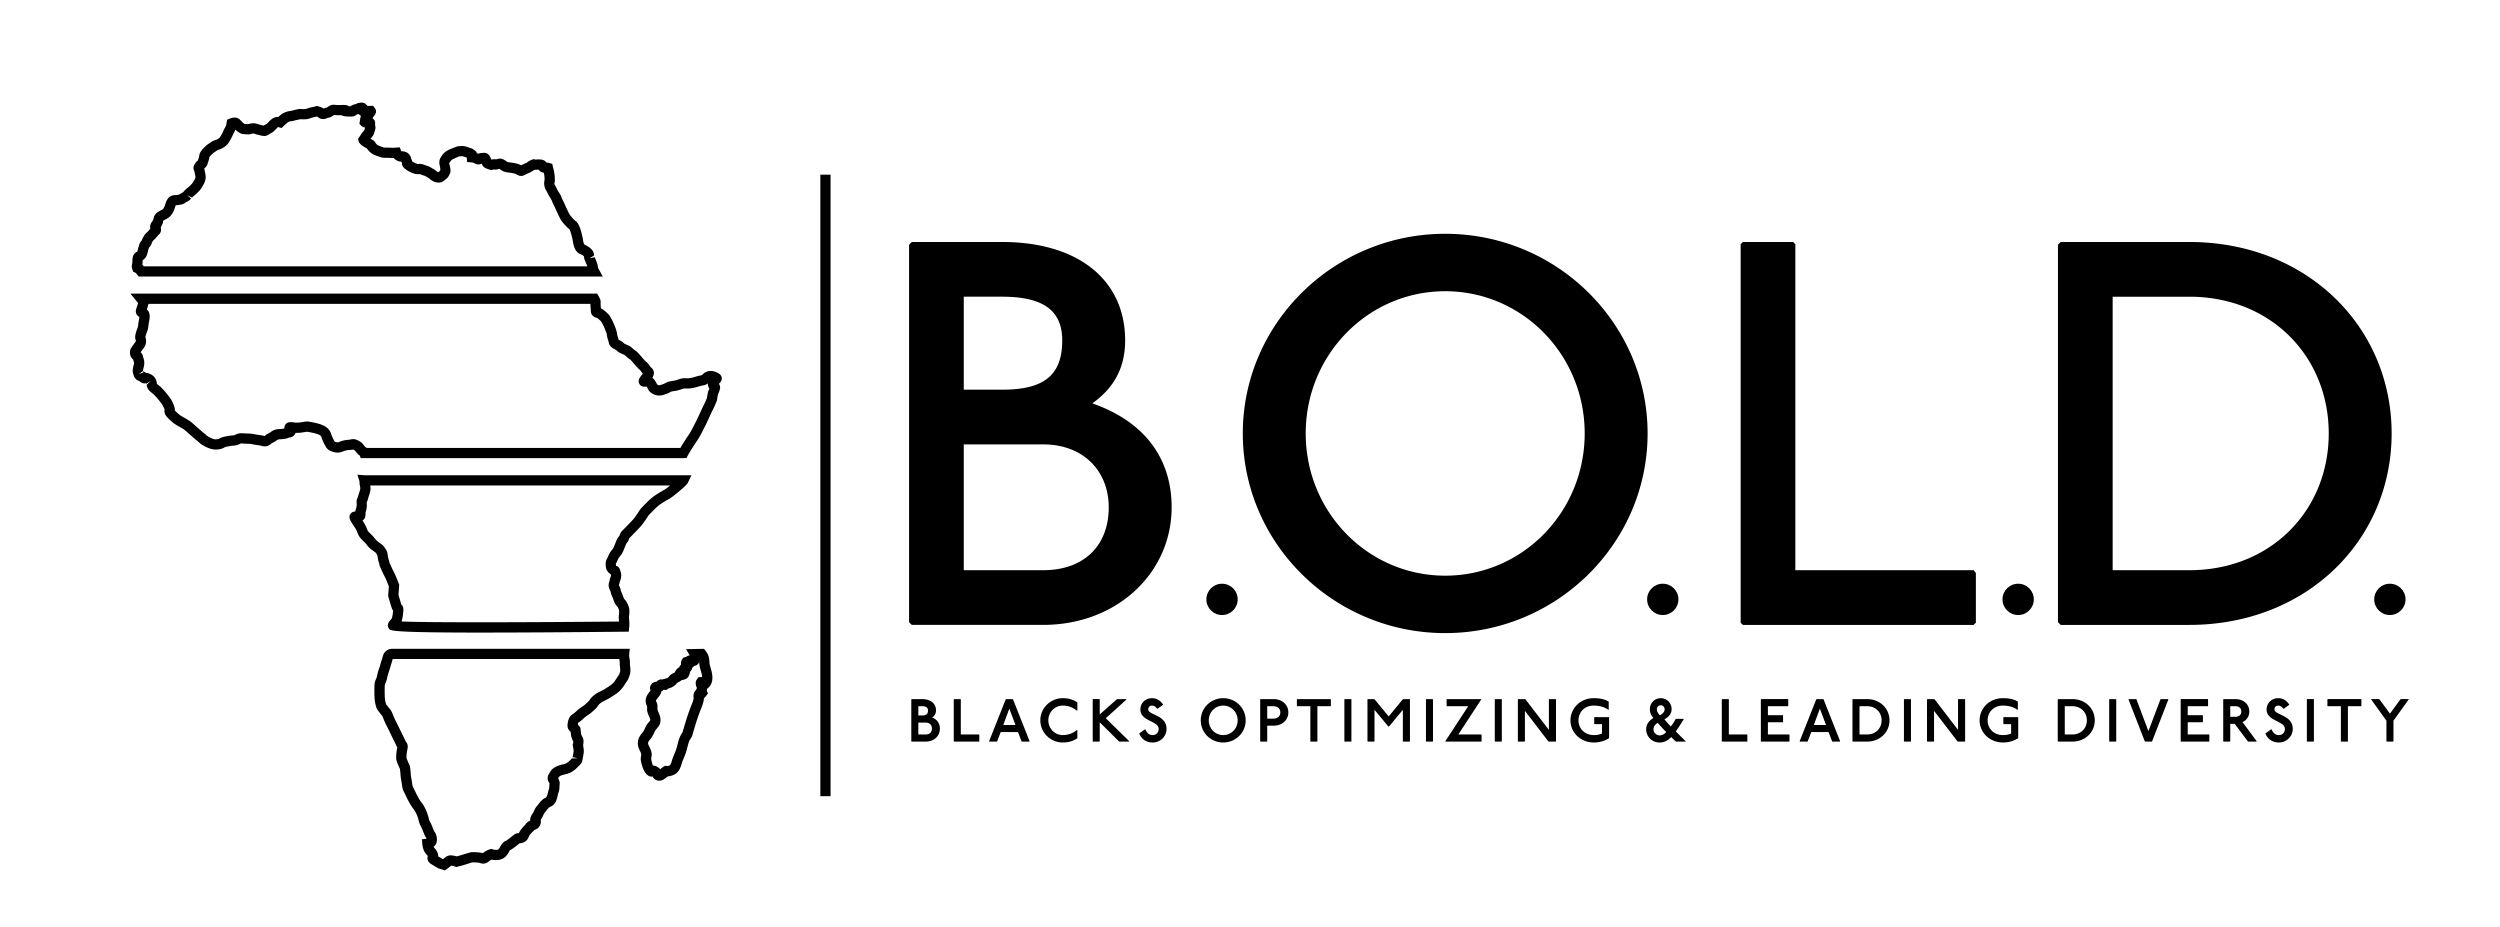 <svg xmlns="http://www.w3.org/2000/svg" viewBox="0 0 374.118 138.777" fill="currentColor">
  <path d="M137.99 104.619c1.236 0 2.08.636 2.08 1.672 0 .517-.245.872-.581 1.081.754.282 1.163.918 1.163 1.653 0 1.163-.908 1.953-2.116 1.953h-2.116l-.045-.045v-6.268l.045-.045h1.571Zm-.563 2.453h.563c.609 0 .881-.227.881-.727 0-.436-.273-.663-.881-.663h-.563zm0 2.843h1.072c.59 0 .963-.309.963-.891 0-.554-.373-.89-.963-.89h-1.072zm6.318-5.296.037.037v5.26h2.734l.037.045v.982l-.037.036h-3.752l-.036-.036v-6.286l.036-.037h.981Zm7.808 0 .045.045 2.48 6.268-.045.045h-1.117l-.045-.045-.527-1.381h-2.589l-.536 1.381-.045.045h-1.117l-.045-.045 2.489-6.268.045-.045h1.008Zm-1.417 3.879h1.826l-.918-2.453zm11.043-2.126a3.27 3.27 0 0 0-2.135-.781c-1.199 0-2.162.981-2.162 2.207s.963 2.207 2.162 2.207c.809 0 1.544-.281 2.135-.781l.045.045v1.199c-.591.427-1.318.645-2.18.645-1.862 0-3.361-1.499-3.361-3.316s1.499-3.316 3.361-3.316c.863 0 1.59.218 2.18.645v1.199l-.045.045Zm3.348-1.753.045.045v2.253l2.534-2.253.091-.045h1.354l.045.045-3.116 2.816 3.516 3.452-.045.045h-1.426l-.091-.045-2.861-2.843v2.843l-.045.045h-.963l-.045-.045v-6.268l.045-.045h.963Zm8.635 1.435c-.245-.299-.464-.463-.772-.463-.345 0-.554.236-.554.581 0 .836 2.734.809 2.734 2.898 0 1.117-.909 2.044-2.09 2.044-.926 0-1.681-.5-1.998-1.354l.835-.608h.091c.255.599.609.853 1.072.853.536 0 .909-.372.909-.936 0-1.199-2.734-1.126-2.734-2.898 0-.963.763-1.69 1.735-1.69.745 0 1.272.373 1.672.972l-.809.599h-.091Zm13.251 1.744c0 1.844-1.508 3.316-3.361 3.316-1.862 0-3.361-1.472-3.361-3.316s1.499-3.316 3.361-3.316 3.361 1.472 3.361 3.316m-5.523 0c0 1.236.963 2.207 2.162 2.207s2.162-.972 2.162-2.207-.963-2.207-2.162-2.207-2.162.972-2.162 2.207m9.69-3.179c1.345 0 2.217.899 2.217 1.989s-.872 1.989-2.217 1.989h-.944v2.335l-.045.045h-.963l-.045-.045v-6.268l.036-.045h1.962Zm-.944 2.925h.899c.645 0 1.063-.364 1.063-.936s-.418-.926-1.063-.926h-.899zm9.479-2.925.045.045v.972l-.045.045h-1.971v5.25l-.045.045h-.963l-.045-.045v-5.25h-1.971l-.045-.045v-.972l.045-.045h4.996Zm3.075 0 .045.045v6.268l-.045.045h-.963l-.045-.045v-6.268l.045-.045zm3.427 0 .091.045 2.108 2.544 2.098-2.544.091-.045h.944l.045.045v6.268l-.045.045h-.972l-.045-.045v-4.706l-2.071 2.499h-.091l-2.08-2.499v4.706l-.045.045h-.963l-.045-.045v-6.268l.045-.045h.936Zm8.782 0 .045.045v6.268l-.045.045h-.963l-.045-.045v-6.268l.045-.045zm7.224 0 .045.045-3.434 5.251h3.434l.045.054v.963l-.045.045h-5.341l-.045-.045 3.434-5.25h-3.188l-.045-.045v-.972l.045-.045h5.096Zm3.076 0 .045.045v6.268l-.045.045h-.963l-.045-.045v-6.268l.045-.045zm3.5 0 .091.045 3.497 4.56v-4.56l.045-.045h.972l.045.045v6.268l-.045.045h-1.018l-.091-.045-3.497-4.56v4.56l-.045.045h-.963l-.045-.045v-6.268l.045-.045zm12.496 1.617c-.627-.481-1.453-.645-2.225-.645-1.335 0-2.253.981-2.253 2.207 0 1.245.944 2.207 2.298 2.207.4 0 .854-.072 1.217-.236v-1.399h-1.117l-.045-.045v-.963l.045-.045h2.135l.045.045v3.097c-.682.445-1.463.654-2.28.654-1.953 0-3.498-1.453-3.498-3.316 0-1.817 1.499-3.316 3.452-3.316.863 0 1.644.118 2.271.518v1.19l-.045.045Zm11.273 1.381a26 26 0 0 1-1.19 1.835c.445.454.954.963 1.481 1.472l-.045.055h-1.417c-.227-.2-.463-.436-.708-.682-.454.5-1.045.818-1.726.818-1.135 0-2.017-.872-2.017-1.971 0-.736.4-1.29 1.081-1.699-.355-.409-.527-.772-.527-1.326 0-.899.69-1.635 1.626-1.635s1.626.736 1.626 1.635c0 .672-.436 1.19-1.072 1.526.218.291.699.799.944 1.063.309-.364.573-.809.754-1.136h1.145zm-4.524 1.526c0 .491.418.908.918.908.372 0 .718-.191.972-.509-.436-.436-.853-.918-1.272-1.363-.364.227-.618.527-.618.963Zm1.663-2.971c0-.372-.246-.627-.573-.627-.345 0-.59.255-.59.627 0 .336.236.645.463.872.364-.227.7-.5.7-.872m9.573-1.553.037.037v5.26h2.734l.037.045v.982l-.037.036h-3.752l-.036-.036v-6.286l.036-.037h.981Zm8.879 0 .045.045v.972l-.045.045h-2.998v1.345h2.225l.045.045v.972l-.045.045h-2.225v1.826h3.188l.045.045v.972l-.045.045h-4.197l-.045-.045v-6.268l.045-.045h4.006Zm5.291 0 .045.045 2.48 6.268-.045.045h-1.117l-.045-.045-.527-1.381h-2.589l-.536 1.381-.045.045h-1.117l-.045-.045 2.489-6.268.045-.045zm-1.416 3.879h1.826l-.918-2.453zm7.963-3.879c1.953 0 3.361 1.417 3.361 3.18s-1.408 3.18-3.361 3.18h-2.134l-.045-.045v-6.268l.045-.045h2.134Zm-1.126 5.296h1.126c1.281 0 2.18-.899 2.18-2.117s-.899-2.116-2.18-2.116h-1.126zm7.654-5.296.045.045v6.268l-.045.045h-.963l-.045-.045v-6.268l.045-.045zm3.5 0 .091.045 3.497 4.56v-4.56l.045-.045h.972l.045.045v6.268l-.045.045h-1.018l-.091-.045-3.497-4.56v4.56l-.045.045h-.963l-.045-.045v-6.268l.045-.045zm12.496 1.617c-.627-.481-1.453-.645-2.225-.645-1.335 0-2.253.981-2.253 2.207 0 1.245.944 2.207 2.298 2.207.4 0 .854-.072 1.217-.236v-1.399h-1.117l-.045-.045v-.963l.045-.045h2.135l.045.045v3.097c-.682.445-1.463.654-2.28.654-1.953 0-3.498-1.453-3.498-3.316 0-1.817 1.499-3.316 3.452-3.316.863 0 1.644.118 2.271.518v1.19l-.045.045Zm8.194-1.617c1.953 0 3.361 1.417 3.361 3.18s-1.408 3.18-3.361 3.18h-2.134l-.045-.045v-6.268l.045-.045h2.134Zm-1.127 5.296h1.126c1.281 0 2.18-.899 2.18-2.117s-.899-2.116-2.18-2.116h-1.126zm7.655-5.296.045.045v6.268l-.045.045h-.963l-.045-.045v-6.268l.045-.045zm3.027 0 .045.045 1.79 4.751 1.798-4.751.045-.045h1.099l.045.045-2.434 6.268-.045.045h-1.008l-.045-.045-2.434-6.268.045-.045zm10.716 0 .045.045v.972l-.045.045h-2.998v1.345h2.225l.045.045v.972l-.045.045h-2.225v1.826h3.188l.045.045v.972l-.045.045h-4.197l-.045-.045v-6.268l.045-.045h4.006Zm4.083 0c1.317 0 2.134.809 2.134 1.853 0 .727-.39 1.308-1.017 1.581l2.126 2.88-.045.045h-1.245l-.045-.045-1.953-2.607h-.672v2.607l-.045.045h-.963l-.045-.045v-6.268l.045-.045zm-.718 2.653h.718c.59 0 .936-.291.936-.8s-.345-.79-.936-.79h-.718zm7.945-1.218c-.245-.299-.464-.463-.772-.463-.345 0-.554.236-.554.581 0 .836 2.734.809 2.734 2.898 0 1.117-.909 2.044-2.09 2.044-.926 0-1.681-.5-1.998-1.354l.835-.608h.091c.255.599.609.853 1.072.853.536 0 .909-.372.909-.936 0-1.199-2.734-1.126-2.734-2.898 0-.963.763-1.69 1.735-1.69.745 0 1.272.373 1.672.972l-.809.599h-.091Zm4.528-1.435.045.045v6.268l-.045.045h-.963l-.045-.045v-6.268l.045-.045zm7.106 0 .045.045v.972l-.045.045h-1.971v5.25l-.045.045h-.963l-.045-.045v-5.25h-1.971l-.045-.045v-.972l.045-.045zm2.685 0 .073.045 1.562 2.135 1.562-2.135.073-.045h1.135l.045.045-2.289 3.189v3.079l-.045.045h-.962l-.045-.045v-3.079l-2.289-3.189.045-.045zM149.957 36.213c11.459 0 18.417 5.731 18.417 14.735 0 4.502-2.046 7.368-4.912 9.414 8.187 2.865 11.87 8.595 11.87 15.553 0 9.823-8.185 17.6-19.237 17.6h-19.646l-.409-.409V36.623l.409-.41zm-5.732 22.103h5.732c6.138 0 9.004-2.047 9.004-7.368 0-4.502-2.866-6.548-9.004-6.548h-5.732zm0 27.014h11.87c6.14 0 9.824-3.684 9.824-9.414 0-5.321-3.683-9.414-9.824-9.414h-11.87zm102.333-20.466c0 16.454-13.589 29.878-30.287 29.878s-30.289-13.425-30.289-29.878 13.589-29.878 30.289-29.878 30.287 13.425 30.287 29.878m-51.161 0c0 11.788 9.331 21.284 20.874 21.284s20.874-9.496 20.874-21.284-9.333-21.283-20.874-21.283-20.874 9.496-20.874 21.283m72.945-28.651.327.328v48.788h26.688l.327.409v7.45l-.327.327h-34.545l-.327-.327V36.541l.327-.328zm59.272 0c17.6 0 30.287 12.689 30.287 28.651s-12.688 28.651-30.287 28.651h-19.237l-.409-.409V36.623l.409-.41zM316.153 85.33h11.461c12.279 0 20.874-9.005 20.874-20.465s-8.595-20.464-20.874-20.464h-11.461zM122.761 26.14h1.531v93.007h-1.531z"/>
  <circle cx="182.874" cy="89.695" r="2.343"/>
  <circle cx="248.829" cy="89.695" r="2.343"/>
  <circle cx="302.011" cy="89.695" r="2.343"/>
  <circle cx="357.638" cy="89.695" r="2.343"/>
  <path d="M98.642 116.829a1.08 1.08 0 0 1-.982-.63.9.9 0 0 1-.645-.125c-.774-.488-1.046-1.869-1.112-2.281-.049-.311.018-.57.061-.74.002-.285-.075-.439-.164-.617-.192-.384-.456-.91-.299-1.657.097-.456.381-.821.609-1.114.074-.095.146-.187.203-.276.074-.116.13-.244.189-.372.112-.246.239-.524.451-.781l.126-.149c.07-.079.199-.227.229-.29.026-.122-.048-.302-.182-.605a4 4 0 0 1-.255-.697 1.9 1.9 0 0 1-.023-.622l-.03-.232c-.054-.113-.13-.267-.167-.465-.147-.78.303-1.337.601-1.706q.05-.061.098-.123a.94.94 0 0 1 .104-.922c.216-.301.541-.38.805-.406a.9.9 0 0 1 .448-.31c.167-.051.327-.048.468-.034.121-.06.242-.084.339-.095a.9.9 0 0 1 .402-.089c-.076 0 .026-.067.082-.103.125-.154.225-.295.386-.423a2 2 0 0 1 .46-.262l.114-.054c.146-.3.337-.636.686-.769a.8.8 0 0 1 .091-.21 1 1 0 0 1 .182-.213 1 1 0 0 1 .139-.739l.185-.293.42-.115h.009a.83.83 0 0 1 .548-.228l-.555-.94 2.699-.047.23.308q.126.168.24.346c.267.42.304.92.336 1.322.012.167.02.331.058.471l.082.288c.256.864.684 2.311-.418 3.178l-.066.052c-.016.116-.044.216-.066.297l.192.403-.316.428q-.134.187-.301.303c0 .061 0 .123-.009.187-.054.459-.236.944-.388 1.316-.539 1.322-.938 2.674-1.301 3.945-.081.282-.223.505-.336.685-.054.086-.112.169-.149.262-.131.33-.21.65-.291.974l-.107.416a9.5 9.5 0 0 1-.432 1.179l-.163.394c-.042.107-.08.233-.121.367-.153.497-.343 1.117-.825 1.498-.369.291-.725.37-1.01.434a2 2 0 0 1-.296.042l-.047.042c-.244.213-.688.602-1.215.602Zm-.919-2.266c.376 0 .698.217.919.392q.095.075.161.159l.046-.039a3 3 0 0 1 .396-.307l.298-.178.31.062c.257-.059.33-.082.409-.145.109-.089.245-.532.31-.745a6 6 0 0 1 .161-.482l.175-.422c.136-.323.272-.64.366-.987l.1-.388c.098-.388.196-.771.353-1.165.073-.182.174-.35.279-.516.07-.112.138-.217.158-.289.374-1.31.788-2.708 1.356-4.102.062-.151.249-.608.286-.919-.035-.274-.082-.663.191-1.044l.245-.343a3 3 0 0 1 .042-.163c-.096-.251-.346-.775.011-1.28l.23-.324.436-.024q.06 0 .116.008c-.018-.328-.141-.745-.235-1.062l-.093-.32a4 4 0 0 1-.107-.755q-.004-.062-.011-.133a.9.9 0 0 1-.182.321.9.9 0 0 1-.566.273.9.9 0 0 1-.295.27l-.007.043a1 1 0 0 1-.338.585 1 1 0 0 1-.024.21c-.153.632-.493.847-.752.916l-.44.118-.017-.014c-.201.174-.4.262-.54.325l-.163.113c-.082.114-.204.287-.425.428-.236.151-.49.314-.781.364a1 1 0 0 1-.133.054l-.16.172-.382.012q-.058 0-.128-.007a.84.84 0 0 1-.322.225 1 1 0 0 1-.098.331c-.118.249-.286.455-.432.638-.128.158-.303.374-.288.457.103.21.189.386.219.617.025.188.011.359 0 .496.023.287.089.427.153.569.177.4.419.948.26 1.617-.089.374-.358.682-.554.907-.18.215-.257.382-.338.559a5 5 0 0 1-.289.556c-.082.128-.182.26-.288.396-.125.16-.296.38-.319.49-.045.211.009.333.17.655.116.232.26.522.331.886.064.339-.006.615-.053.797.039.465.154.879.265 1.13h.011Zm2.21.105.089.018a1 1 0 0 0-.089-.018m-.195.009s-.004 0-.004.002zm5.115-11.533.021.004q-.01-.004-.021-.004m-1.585-5.14.002.013v-.005zM54.532 68.563h-.56l-.122-.383a1.9 1.9 0 0 1-.529-.509q-.189-.269-.442-.396c-.282.03-.438.061-.631.071a2.7 2.7 0 0 0-.922.21c-.528.236-1.063.234-1.686-.004-.604-.231-.79-.511-.986-.882a7.3 7.3 0 0 1-.567-1.289c-.068-.199-.196-.266-.515-.394-.308-.125-1.149-.314-1.606-.374-.059-.006-.26.028-.408.053-.34.058-.779.131-1.323.11l-.038.084c-.293.587-.798.613-.965.622-.398.21-.949.236-1.351.255-.229.012-.277.015-.569.223a3 3 0 0 1-.469.276 1 1 0 0 0-.282.183c-.645.556-1.277.356-1.546.271-.135-.04-.274-.054-.435-.075-.259-.035-.558-.075-.833-.139-.25-.058-.437-.06-.691-.068a14 14 0 0 1-.68-.032c-.328-.026-.36-.006-.446.039a2.4 2.4 0 0 1-.299.133 2.8 2.8 0 0 1-.827.153c-.098.007-.196.012-.296.032l-.247.046c-.177.032-.509.089-.608.139-.33.222-.723.331-1.296.355-.558.015-1.12-.151-1.849-.558-.389-.217-.51-.308-.674-.469-.04-.039-.091-.089-.203-.176-.3-.237-.538-.447-.737-.622l-.583-.512c-.253-.224-.552-.493-.715-.617-.236-.181-.529-.339-.931-.564-.557-.31-.838-.513-1.474-1.141-.497-.493-.647-.855-.555-1.339-.077-.147-.133-.317-.331-.671-.139-.25-.363-.511-.518-.696a5 5 0 0 1-.217-.271c-.061-.087-.173-.198-.275-.307l-.202-.216c-.067-.076-.175-.159-.289-.253a8 8 0 0 1-.427-.371 1.3 1.3 0 0 1-.419-.904l.604-.594-.643.417s-.023-.02-.101-.055c-.34.07-.642-.033-.914-.308a1.2 1.2 0 0 1-.246-.094c-.504-.249-.629-.681-.681-.866-.139-.383-.147-.724-.039-1.186l.062-.246c.045-.172.061-.23.059-.381-.049-.163-.093-.288-.127-.474a1.4 1.4 0 0 1-.176-.164c-.451-.502-.286-1.187-.248-1.32l.096-.209s.211-.324.364-.528c.179-.237.261-.345.366-.516-.005-.002-.005-.113-.056-.27-.133-.419.008-.939.334-1.814.047-.148.055-.238.066-.342.023-.203.05-.444.098-.671.028-.136.075-.357.087-.524a1 1 0 0 1-.181-.121c-.524-.434-.337-.988-.256-1.225l.161-.491c.028-.08.053-.154.082-.251l-1.155-1.414h69.857l.217.398c.178.313.346.606.291.986-.013.146.019.467.04.741l.007.092q.058.02.109.043c.075.034.311.141 1.044.85l.123.153s.406.676.547 1.009c.353.815.554 1.343.585 1.721.011.121.065.3.118.473.044.144.087.288.119.428l.15.082c.206.109.463.245.66.474.044.038.248.126.37.179.243.105.494.213.706.389l.263.225c.143.125.29.253.374.3.216.119.407.329.899.898.253.292.511.605.663.723.273.214.421.432.529.591.081.119.129.19.226.272.628.524.487 1.107.212 1.573.36.269.573.703.703.97a.44.44 0 0 0 .289.144c.11.008.148-.005.28-.053.092-.033.189-.068.305-.097.056-.014.203-.09.3-.14.21-.109.449-.232.708-.286.111-.024.241-.044.381-.066.206-.032.439-.066.652-.132l.185-.062c.32-.111.716-.253 1.265-.212.267.02.366.003.548-.032l.257-.04c.121-.018.32-.08.533-.143.359-.105.747-.212 1.008-.241.182-.2.379-.391.688-.513.721-.284 1.284-.021 1.693.171.429.202.555.502.587.717.068.47-.253.755-.408.892l-.025.023a.9.9 0 0 1 .161.786 4 4 0 0 1-.223.642c-.113.274-.171.668-.189.895l-.053.226s-.394.971-.634 1.411c-.104.192-.273.567-.458.974-.212.467-.443.976-.628 1.334l-.218.428c-.324.641-.692 1.368-1.098 1.942a32 32 0 0 0-1.287 2.05l-.214.417-.475.015H54.529Zm.352-1.531h46.93c.318-.534.852-1.385 1.169-1.835.341-.483.682-1.157.982-1.75l.225-.441c.175-.338.392-.82.593-1.262.204-.451.393-.863.508-1.074.167-.308.418-.908.517-1.149.025-.247.092-.755.235-1.105.051-.125.088-.212.115-.282a1.1 1.1 0 0 1-.225-.76c-.199.15-.424.267-.727.301-.193.021-.478.111-.745.189a6 6 0 0 1-.758.19l-.197.032c-.23.04-.469.082-.918.051-.239-.018-.403.043-.659.132l-.225.075c-.289.09-.6.142-.878.186l-.303.052c-.06.013-.215.094-.318.147-.186.096-.397.205-.622.263-.355.123-.622.213-1.044.196-.62-.033-1.273-.409-1.523-.875-.079-.159-.173-.35-.247-.463-.354.042-.825.06-1.082-.389-.299-.523.094-1.011.241-1.195q.166-.203.273-.339c-.125-.137-.211-.264-.281-.366a1 1 0 0 0-.206-.246c-.217-.17-.476-.464-.878-.928-.22-.255-.425-.502-.542-.6-.164-.083-.365-.26-.579-.445l-.233-.2a2.4 2.4 0 0 0-.336-.163c-.316-.137-.673-.291-.927-.589-.02-.015-.135-.075-.211-.116-.303-.16-.81-.429-.911-1.016-.022-.13-.066-.263-.107-.399a3.7 3.7 0 0 1-.18-.796c-.011-.099-.094-.381-.427-1.153a9 9 0 0 0-.438-.823c-.243-.231-.504-.46-.587-.511-.747-.163-.923-.645-.937-1.017l-.026-.368a14 14 0 0 1-.044-.715H22.223q-.011.059-.027.121c-.062.233-.108.364-.159.513l-.068.207a1.1 1.1 0 0 1 .388.637c.095.431.016.876-.08 1.333-.038.176-.057.362-.074.52a3 3 0 0 1-.089.53l-.066.182c-.232.619-.284.853-.288.94.164.449.132.994-.115 1.401-.14.23-.248.374-.366.528a11 11 0 0 0-.235.327c.216.175.333.41.388.765.103.319.157.48.16.781.004.359-.051.567-.11.788l-.051.203c-.031.128-.042.226-.031.256l-.648.488.716-.274a.3.3 0 0 0-.13-.141c.167-.026.343.082.494.223.131-.013.289.023.466.092.405.157.898.426 1.108 1.119.058.189.071.34.08.441.061.034.182.132.294.225.187.153.355.299.461.418l.165.177c.159.167.324.346.418.48l.139.17c.207.248.497.603.681.933.263.469.339.695.463 1.071.066.197.068.365.057.486q.037.044.106.111c.546.54.719.656 1.11.873.516.288.864.486 1.15.704.183.141.52.439.801.688l.579.509c.181.159.397.351.669.565.182.142.264.225.331.289.046.046.071.07.346.225.463.258.814.386 1.04.363.339-.013.454-.061.522-.107.317-.213.775-.294 1.179-.365l.213-.039c.161-.032.322-.046.483-.058.167-.012.299-.022.408-.062.468-.232.755-.31 1.39-.264.249.018.444.025.612.03.364.011.63.023.989.105.23.053.477.085.691.114.265.035.491.071.626.111l.191.056c.237-.24.42-.331.568-.403.07-.035.146-.071.257-.15.434-.308.752-.468 1.284-.499.278-.013.695-.033.817-.096l.045-.023a.75.75 0 0 1 .111-.511c.308-.506.902-.424 1.294-.367.533.076.953.005 1.322-.061.297-.051.576-.102.866-.061.413.054 1.46.26 1.909.444.448.179 1.156.462 1.46 1.34.185.531.285.725.438 1.008l.111.203c.399.145.512.113.621.067a4.2 4.2 0 0 1 1.469-.339c.09-.004.165-.024.232-.039.248-.055.623-.139 1.097.097.484.241.695.381 1.07.914.046.066.075.084.154.134q.066.04.156.108Zm51.367-9.181v.003zm-16.3-11.38v.024zM72.242 94.666c-13.575 0-13.795-.282-14.01-.557-.313-.4-.241-.852.212-1.341.062-.068.179-.192.195-.246.115-.411.134-.584.185-1.127q.002-.013.006-.018a1.2 1.2 0 0 1-.184-.324c-.117-.307-.526-1.752-.526-1.752l-.038-.132.11-1.421c-.11-.29-.263-.661-.417-1.031-.078-.189-.139-.303-.218-.458-.104-.201-.237-.457-.461-.951-.271-.595-.326-.748-.347-.969-.171-.546-.193-.659-.257-1.153l-.063-.17a2.4 2.4 0 0 1-.186-.288c-.03-.037-.19-.149-.306-.232-.136-.096-.284-.2-.438-.324a3.5 3.5 0 0 1-.603-.63c-.091-.115-.191-.242-.353-.404l-.204-.202c-.317-.31-.592-.579-.806-1.118-.173-.438-.28-.658-.425-.871a12 12 0 0 1-.608-.95c-.095-.164-.349-.602-.084-1.044.207-.344.545-.399.758-.404q.004-.073.011-.153l.1-.323s.134-.284.087-.802c-.035-.379.038-.602.157-.821.066-.238.129-.437.198-.649.065-.201.137-.416.182-.625.019-.089 0-.209-.036-.397a3.2 3.2 0 0 1-.074-.748l-.314-.996 1.048.084h48.937l-.519 1.094c-.174.367-1.115 1.147-1.4 1.378l-.186.152c-.358.294-.848.696-1.216.902-.357.201-.803.453-1.283.779-.453.308-.903.766-1.144 1.011l-.185.186c-.213.213-.479.477-.58.646-.195.33-.716 1.051-.909 1.304-.222.293-1.636 1.741-1.865 1.952-.06.206-.144.439-.351.69-.12.146-.122.151-.165.26l-.189.467c-.118.304-.26.655-.381.863a3.4 3.4 0 0 1-.346.479 2 2 0 0 0-.137.173l-.628-.438.626.44c-.066.097-.145.282-.224.454a6 6 0 0 1-.241.489c.015 0 .022.184.051.297.472.024.632.664.728 1.046.101.402-.006.946-.163 1.26-.06.29-.096.462-.164.645.032-.058.078.039.111.112.075.173.162.368.189.585.014.083.125.354.231.562.122.371.234.658.289.737.287.239.552.79.676 1.17.139.424.089.944.047 1.364-.024.247-.006.381.008.533.027.31.062.698.011 1.123l-.063.69-.69.011c-9.321.091-16.153.13-21.164.13Zm-12.15-1.664c4.346.194 20.887.122 32.544.01l-.014-.164a4 4 0 0 1-.021-.671c.034-.346.075-.755.036-.887-.08-.245-.223-.49-.286-.552-.239-.207-.458-.636-.641-1.269-.046-.061-.285-.558-.332-.931-.011-.03-.042-.092-.071-.159-.136-.307-.34-.77-.149-1.256.038-.095.052-.184.068-.265.029-.153.066-.344.167-.543a.8.8 0 0 0 .044-.237l-.046-.151c-.298-.174-.581-.477-.679-.852-.024-.094-.214-.901.117-1.458.046-.076.103-.208.167-.346.124-.269.261-.553.363-.697.071-.102.142-.188.214-.274.066-.078.134-.157.203-.274.088-.152.186-.416.274-.642l.139-.348c.145-.361.211-.495.458-.796a.6.6 0 0 0 .091-.189c.061-.167.153-.421.403-.653.217-.2 1.527-1.55 1.688-1.757.173-.225.637-.865.811-1.158.2-.336.526-.661.815-.949l.173-.174c.28-.284.799-.812 1.377-1.205a19 19 0 0 1 1.395-.848c.22-.123.603-.43.881-.658H55.405c.04.242.07.527 0 .85-.055.26-.141.527-.223.776-.053.163-.103.316-.133.446-.053.238-.134.385-.177.464.085.688-.06 1.195-.168 1.461a5 5 0 0 0-.003.255c.004.35-.053.751-.46.987l.05.073c.326.48.481.822.667 1.293.089.225.167.308.452.585l.22.217c.213.214.347.381.468.535.126.16.203.256.367.391q.186.147.353.26c.289.203.587.413.772.753.225.317.362.537.422.991.048.371.063.455.176.808.059.186.076.289.087.397.012.029.071.161.217.481.207.457.331.694.426.88.101.194.175.339.274.577.192.464.383.929.498 1.251l.055.153-.114 1.479c.097.345.36 1.262.446 1.491.269.181.314.558.272 1.029-.059.626-.087.869-.236 1.402l-.02.065Zm31.624-6.936s.004 0 .006.002zm-25.139 44.186-1.051-.335s-.625-.375-1.014-.62c-.279-.176-.707-.57-.483-1.246-.039.027-.123-.079-.192-.165l-.212-.273c-.335-.462-.413-1.148-.425-1.281l-.067-.734.692-.089a.6.6 0 0 0-.049-.153c-.164-.182-.283-.488-.435-.876-.095-.243-.2-.517-.329-.759-.244-.458-.308-.702-.361-.951-.011-.053-.022-.108-.044-.176-.102-.315-.213-.676-.409-1.027l-.289-.465a6.5 6.5 0 0 1-.605-.918l-.124-.221a6 6 0 0 1-.329-.637 10 10 0 0 0-.27-.557l-.189-.38c-.168-.355-.218-.742-.259-1.052l-.069-.444a8 8 0 0 1-.134-1.005 10 10 0 0 0-.083-.818c-.11-.246-.386-.875-.479-1.155-.199-.594.022-1.761.089-2.083a1.6 1.6 0 0 1-.173-.303c-.092-.216-.281-.589-.457-.942l-.445-.915c-.119-.255-.247-.531-.484-.979-.217-.41-.379-.804-.508-1.118-.075-.183-.13-.331-.182-.417-.045-.067-.135-.177-.234-.302-.368-.46-.551-.703-.636-.935a5.6 5.6 0 0 1-.283-1.388c-.039-.543-.039-1.822 0-2.173.038-.345.103-.497.214-.738.113-.25.134-.362.164-.518l.053-.256c.055-.234.161-.557.276-.902l.063-.19c.053-.161.088-.29.122-.414.048-.176.096-.345.175-.57.054-.158.08-.256.103-.347.034-.129.066-.247.135-.437.192-.524.687-.751.849-.825l.32-.07h35.716l-.09.846c-.018.176.004.305.037.5.042.248.095.558.068 1.004.052.253.133 1 .019 1.42-.139.514-.316.903-.557 1.222-.102.132-.193.281-.278.417-.101.16-.195.307-.28.417a5 5 0 0 1-.865.844c-.234.173-.616.412-.891.583-.364.23-.662.379-.965.528l-.185.091a2 2 0 0 0-.438.296 1.1 1.1 0 0 0-.288.299 3.5 3.5 0 0 1-.374.465c-.326.336-.828.746-.828.746-.322.211-.796.541-1.007.747-.36.349-.567.488-.788.635v-.004a1 1 0 0 0-.064.246l.383.507.106.939c.031.079.117.317.159.385.257.347.23.863.139 1.286.099.536.13.922.092 1.148l-.03.185c-.031.189-.066.41-.137.763-.09.469-.156.619-.467.914-.062.059-.149.141-.272.269-.633.658-1.121.888-1.659 1.032l-.31.079c-.269.065-.447.108-.654.226q-.135.078-.232.239l-.061.099c.133.242.264.541.22.926a6 6 0 0 0-.028.402c-.013.285-.026.579-.167.863-.025.065-.05.195-.082.338-.07.304-.15.65-.282.929-.258.544-.602.702-.854.818-.227.118-.432.381-.568.554l-.266.333a.7.7 0 0 0-.153.254c-.081.201-.173.41-.42.766-.018.156.088.502-.15.924-.232.412-.602.551-.8.626-.177.181-.315.319-.437.442-.167.169-.299.302-.411.587-.353.887-1.094.948-1.372.971h-.004l-.118.094c-.656.528-1.076.842-1.396.97.072-.018.01.087-.037.167-.187.324-.442.768-.927 1.038-.6.334-1.315.256-1.721.171a1.4 1.4 0 0 0-.272.162c-.417.345-.806.592-1.512.325-.137-.046-.657-.077-1.138-.069l-.558.178s-.695.247-1.59.458l-.209.049-.205-.067a3.6 3.6 0 0 0-.581-.139c.018.012-.016.044-.059.079a7 7 0 0 1-.562.431l-.3.205Zm-.346-1.699.066.019.16-.132c.257-.215.558-.461 1.055-.438.277.011.609.091.827.152.71-.177 1.237-.364 1.252-.369l.9-.256c.372-.011 1.26-.016 1.762.142l.08-.065c.398-.317.884-.482.937-.5l.237-.077.237.076c.218.067.628.114.794.025.115-.064.237-.276.345-.464.181-.313.385-.669.8-.826.182-.081.798-.577 1.001-.74l.249-.197c.255-.193.528-.215.708-.23.301-.584.601-.887.82-1.108.083-.083.149-.15.187-.208.214-.327.495-.469.7-.552-.025-.278.039-.606.33-1.027.169-.244.212-.35.257-.463.079-.196.163-.382.395-.662l.239-.298c.284-.364.552-.708.929-.903l.205-.099c.172-.212.238-.495.285-.701.063-.276.114-.495.203-.674a5 5 0 0 1 .009-.253c.007-.148.015-.316.036-.503-.171-.24-.492-.788-.083-1.423l.131-.213c.188-.316.334-.525.785-.784.397-.228.733-.31 1.058-.388l.272-.068c.276-.075.521-.166.953-.615.146-.152.248-.25.323-.32.027-.023-.007.042-.021.095l.79-.046-.751-.149c.065-.329.097-.532.125-.708l.032-.196a8 8 0 0 0-.117-.763l-.034-.173.046-.173c.026-.1.048-.232.053-.314-.165-.291-.282-.683-.329-.857l-.078-.63c-.301-.21-.516-.598-.457-1.103.053-.468.183-1.131.688-1.468.232-.155.382-.255.642-.507.381-.372 1.066-.816 1.172-.884-.006 0 .377-.316.631-.577.1-.104.161-.195.218-.277.103-.148.232-.332.46-.514.31-.254.481-.395.838-.573l.192-.096c.249-.123.495-.242.68-.359l.153-.096c.244-.152.583-.362.792-.516a3.3 3.3 0 0 0 .563-.549c.059-.076.122-.18.191-.291.11-.175.231-.365.359-.532.114-.151.211-.378.296-.693.019-.114-.009-.577-.063-.958.01-.425-.021-.602-.056-.809l-.012-.073H58.77a3 3 0 0 0-.053.189c-.032.119-.066.25-.139.461-.066.189-.104.329-.144.474s-.082.294-.144.485l-.065.196c-.098.296-.192.572-.24.773l-.038.188c-.038.198-.085.445-.216.737q-.132.287-.145.402c-.025.221-.032 1.399.004 1.892.032.435.138.819.195.977.052.087.238.309.393.502.131.163.247.311.308.401.115.167.204.388.33.692.113.276.254.624.445.985.253.479.391.773.518 1.048l.426.874c.192.383.395.791.495 1.024.306.368.377.702.271 1.189-.118.542-.171 1.173-.137 1.335.098.293.461 1.09.461 1.09l.06.203s.094.634.112 1.08c.011.244.068.549.113.806l.066.402c.042.325.074.567.139.705l.17.341c.108.213.222.439.31.645.077.18.168.336.252.48l.151.273q.157.299.463.695c.212.275.211.277.293.432l.121.224c.259.467.406.927.514 1.263.053.164.075.264.096.364.031.142.053.246.214.549.158.294.289.626.405.923.069.176.163.417.208.486.365.412.609 1.482.153 2.06a1.3 1.3 0 0 1-.262.248l.163.209c.199.247.425.527.511.916.025.112.03.216.025.308.255.157.53.324.664.404Zm17.209-11.932-.004.005zm2.438-5.507.006.009zm4.33-69.728H20.763l-.23-.282a6 6 0 0 1-.19-.242l-.412-.203-.144-.42a1.27 1.27 0 0 1-.01-.747c.025-.132.026-.21.031-.317l.025-.453c.052-.708.492-.952.68-1.057.053-.056.099-.246.127-.359.113-.466.197-.695.262-.867.079-.206.207-.341.3-.439.124-.295.15-.403.282-.598.258-.429.418-.564.568-.678.184-.199.308-.338.446-.487a1 1 0 0 1-.028-.408c.043-.328.208-.571.343-.72l.156-.341c.032-.204.11-.507.304-.734.198-.233.51-.405 1.001-.666.124-.065.198-.196.277-.334.082-.141.167-.417.2-.52.156-.474.37-.929.728-1.127.282-.16.645-.197.9-.198a2.3 2.3 0 0 0 .446-.08c.267-.175.42-.267.558-.322l.225-.262c.22-.212.422-.398.569-.495.121-.091.4-.382.543-.531.092-.096.246-.363.347-.54.157-.274.18-.366.183-.469.002-.097-.068-.404-.095-.52l-.049-.237a.8.8 0 0 0-.072-.236.93.93 0 0 1 .189-1.026c.056-.199.26-.354.37-.438q.003.003.003.013l.039-.108s.118-.32.163-.48a1.4 1.4 0 0 1 .201-.695c.199-.351.545-.676.712-.833.182-.175.237-.229.474-.392l.419-.274a1.8 1.8 0 0 1 .622-.306 1.5 1.5 0 0 0 .684-.413c.121-.181.435-.734.487-.865.089-.241.141-.379.282-.572.041-.103.081-.196.158-.332l.146-.862.395-.162c.076-.032.351-.137.647-.152.398-.017.619.065.886.318l.182.184c.105.109.234.244.32.318.034.029.114.082.196.131.132.013.301-.011.46.029.271-.059.425-.097.673-.12a1.77 1.77 0 0 1 .891.129l.375.105c.133.035.275.074.433.106q.065-.042.148-.082c.126-.063.293-.165.388-.225l.372-.392c.086-.089.376-.372.736-.512.195-.076.387-.096.574-.091.099-.092.21-.193.306-.274.216-.18.31-.233.476-.31a2.7 2.7 0 0 1 1.023-.301c.222-.057.838-.214 1.114-.268a1.7 1.7 0 0 1 .602-.028c.065.007.145.01.297.012q.253-.005.394-.056c.41-.146.567-.18.769-.222.14-.029.31-.064.582-.14l.2-.056.201.053c.161.043.517.151.8.341.238-.108.373-.129.492-.139-.025 0 .034-.039.128-.103.426-.289.62-.367 1.105-.317.148.016.385.039.84.025.547-.02.984-.032 1.237.197l.184.005q.09-.065.223-.133c.193-.099.37-.17.559-.187.229-.126.377-.174.71-.227.361-.056.656.019.866.235l.258.261c.085-.009.182-.014.309-.018l.504-.018.35.495c.242.514-.127.934-.285 1.113a1.7 1.7 0 0 1-.167.256c.399.269.436.643.389.923l.025.187c.055.283.057.471-.076.837l-.062.191c-.06.196-.134.439-.364.69-.083.092-.161.189-.207.246l.012.006c.323.169.652.342.766.651l.025.03c.131.155.199.232.324.289.193.089.303.127.437.174l.367.134c.097.038.199.04.408.034.167.003.346-.004.558.014.429.036.885-.004.904-.007l.581-.052.205.546c.021.029.02.044.006.052.118-.012.25-.009.418.027.775.165 1.001.719 1.067 1.035.057.12.127.267.159.443l.105.075c.039.029.23.137.523.259.153.062.229.07.366.053.359-.039.688.087.981.197.091.035.183.071.272.096.318.092.528.225.681.321.053.033.105.068.167.098.226.113.357.222.462.31.048.04.102.086.184.141.074.051.11.073.149.085l.194-.147c.06-.042.068-.061.117-.167l.021-.046a4.5 4.5 0 0 0-.106-.694 1.67 1.67 0 0 1 .063-1.002l.314-.507c.124-.185.249-.291.341-.369.121-.112.287-.275.889-.539l.983-.39c.446-.06.856-.089 1.087-.05.127.024.363.097.583.171.118.039.228.077.292.093.316.07.613.303.727.4l.241.205.014.175q.12.041.246.097c.282-.121.517-.122.664-.123.805-.155 1.132.547 1.267.965l.089.031c.157-.047.377-.09.647-.019.13-.069.298-.117.507-.126.45-.018.784.222 1.007.382.054.039.104.082.158.107.106.045.344.074.535.097l.254.033c.281.041.412.074.567.113.349.082.552.179.709.262l.103-.05.682-.303c.036-.019.091-.06.152-.101.181-.124.406-.276.646-.359l.318-.109.235.072c.336-.031.487-.032.8-.01.463.035.711.255.855.455.166.003.317.018.473.08l.403.121.082.392q.11.384.187.776c.056.296.098.591.108.89l.011.622-.089.175c.025-.048.016.046.023.125.007.081.053.163.141.315.079.137.156.274.216.424.05.127.172.311.284.493.205.33.334.543.399.749.066.21.333.706.333.706.271.612.723 1.605.881 1.869.188.315.739.9.929 1.036.177.127.585.422.994 2.267.057.258.087.44.112.593.04.246.057.347.171.62.258.142.502.245.799.472.58.448.653.846.676 1.184l-.681.424.765-.167c.185.407.396.869.489 1.464a.9.9 0 0 0 .114.298l.617 1.132Zm-70.023-.747.002.004zm1.318-.784h66.384c-.075-.252-.182-.486-.293-.729-.192-.427-.208-.652-.217-.786a1.5 1.5 0 0 0-.445-.275c-.261-.11-.656-.275-.916-.894a3.6 3.6 0 0 1-.27-.964 8 8 0 0 0-.096-.51c-.187-.844-.374-1.307-.455-1.412-.296-.2-.99-.94-1.287-1.436-.256-.43-.869-1.817-.944-1.987-.005-.006-.333-.645-.417-.916-.035-.082-.138-.236-.239-.398-.166-.267-.331-.547-.407-.736-.031-.079-.075-.149-.117-.22-.128-.221-.303-.523-.342-.944a2.3 2.3 0 0 1 .053-.735l-.004-.28a4 4 0 0 0-.081-.649l-.028-.139c-.271-.034-.574-.14-.766-.457-.116 0-.21.003-.362.018q-.147.014-.271.003c-.07.041-.152.097-.204.132-.141.096-.272.18-.367.224l-.688.305c-.294.167-.676.39-1.169.163a3 3 0 0 1-.238-.122c-.082-.044-.194-.105-.246-.117-.287-.071-.383-.096-.588-.125l-.22-.028c-.302-.038-.644-.08-.951-.21-.179-.076-.33-.185-.452-.273-.056-.04-.11-.086-.167-.112a1.15 1.15 0 0 1-.835.096c.004.061-.328.167-.731-.004-.38-.125-.857-.276-1.015-.8l-.014-.05c-.524.236-.84.073-1.123-.071a1.3 1.3 0 0 0-.424-.12l-.647-.055-.059-.657q-.135-.051-.275-.096c-.139-.046-.286-.098-.37-.117a4 4 0 0 0-.512.037l-.664.295a4 4 0 0 0-.412.209l-.11.1-.293.417c.349 1.154.167 1.474.09 1.611-.107.232-.256.56-.657.842l-.158.12c-.177.141-.45.354-.913.318-.35-.028-.626-.096-1.016-.363a3 3 0 0 1-.303-.232c-.077-.065-.097-.082-.162-.114a3 3 0 0 1-.3-.174c-.117-.073-.182-.114-.292-.146a6 6 0 0 1-.39-.136c-.103-.039-.26-.099-.316-.106-.358.046-.695-.004-1.078-.164-.131-.054-.582-.249-.841-.438-.246-.167-.748-.505-.724-1.061a2 2 0 0 1-.084-.209c-.197.011-.431-.011-.74-.193a1.7 1.7 0 0 1-.415-.346 6 6 0 0 1-.699-.017 3 3 0 0 0-.409-.008c-.285.004-.606.008-.985-.139l-.316-.115a5 5 0 0 1-.576-.231c-.437-.202-.676-.484-.851-.691a2 2 0 0 1-.182-.233l-.15-.078c-.62-.324-.969-.651-1.069-.997l-.097-.341.573-.856c.024-.032.184-.247.368-.449l.118-.374-.004-.033a.8.8 0 0 1-.549-.239l-.294-.296.075-.507c.033-.233.065-.468.158-.688a1.2 1.2 0 0 1-.345-.293 1 1 0 0 1-.28.068c-.374.344-.688.331-1.076.32l-.199-.006c-.398-.011-.518-.014-.836-.119l-.234-.077h-.013c-.571.017-.863-.014-1.047-.032l-.085.06c-.367.25-.586.342-.868.364-.778.423-1.313.038-1.503-.146l-.122-.045c-.197.05-.339.08-.462.105-.136.028-.241.049-.404.106-.475.174-.6.195-1.038.203a4 4 0 0 1-.485-.02 16 16 0 0 0-1.253.276l-.103.026-.105-.002a.7.7 0 0 0-.26.055l-.208.103a8 8 0 0 0-.641.556l-.318.309-.426-.121c-.132-.055-.217.081-.253.118l-.572.573s-.367.235-.62.36c-.26.188-.529.323-1.013.232a8 8 0 0 1-.636-.149l-.239-.061a2 2 0 0 1-.3-.098c-.1-.039-.102-.039-.191-.031-.143.013-.23.036-.304.055-.128.032-.24.108-.517.071-.287 0-.782-.054-.782-.054l-.275-.087a3.6 3.6 0 0 1-.595-.391 4 4 0 0 1-.18-.169 2 2 0 0 1-.065.125c-.103.225-.15.338-.248.474l-.089.212c-.112.299-.53 1.002-.642 1.17-.196.297-.53.56-.776.705a2.7 2.7 0 0 1-.664.303l-.181.061c-.172.124-.246.169-.327.219l-.183.119c-.13.089-.16.118-.232.187-.159.15-.409.385-.494.536-.012.092-.018.21-.061.359-.041.143-.127.388-.171.51-.033.17-.121.431-.352.666-.067.068-.129.12-.188.166.022.081.039.163.056.261.107.479.174.798.164 1.066-.015.375-.114.697-.331 1.079-.218.379-.403.701-.624.931-.572.596-.751.714-.809.752-.084.056-.195.17-.289.261l-.714-.362.575.506c-.129.146-.323.367-.637.493-.059.025-.118.068-.179.107a2 2 0 0 1-.511.261c-.215.065-.689.124-.959.146a2 2 0 0 0-.061.15c-.122.388-.214.667-.337.876-.158.274-.401.698-.915.972-.2.106-.501.266-.579.333l-.011.136.007.107-.353.762c.137.487-.053.82-.252 1.026-.22.226-.343.369-.513.569a2 2 0 0 1-.314.289l-.225.313c-.09.43-.319.67-.441.799-.031.064-.096.246-.185.615-.11.451-.19.775-.551 1.11a1.3 1.3 0 0 1-.223.168l-.016.289a5 5 0 0 1-.026.375q.092.088.166.205l.025.038Zm8.885-14.392-.029.037q.015-.017.029-.037m35.58-.176-.027.054zm-5.791-1.08v.007zm19.952-.321.217.067a.6.6 0 0 0-.217-.067m-6.408.043h.002zm-22.325-8.157-.011.004z"/>
</svg>